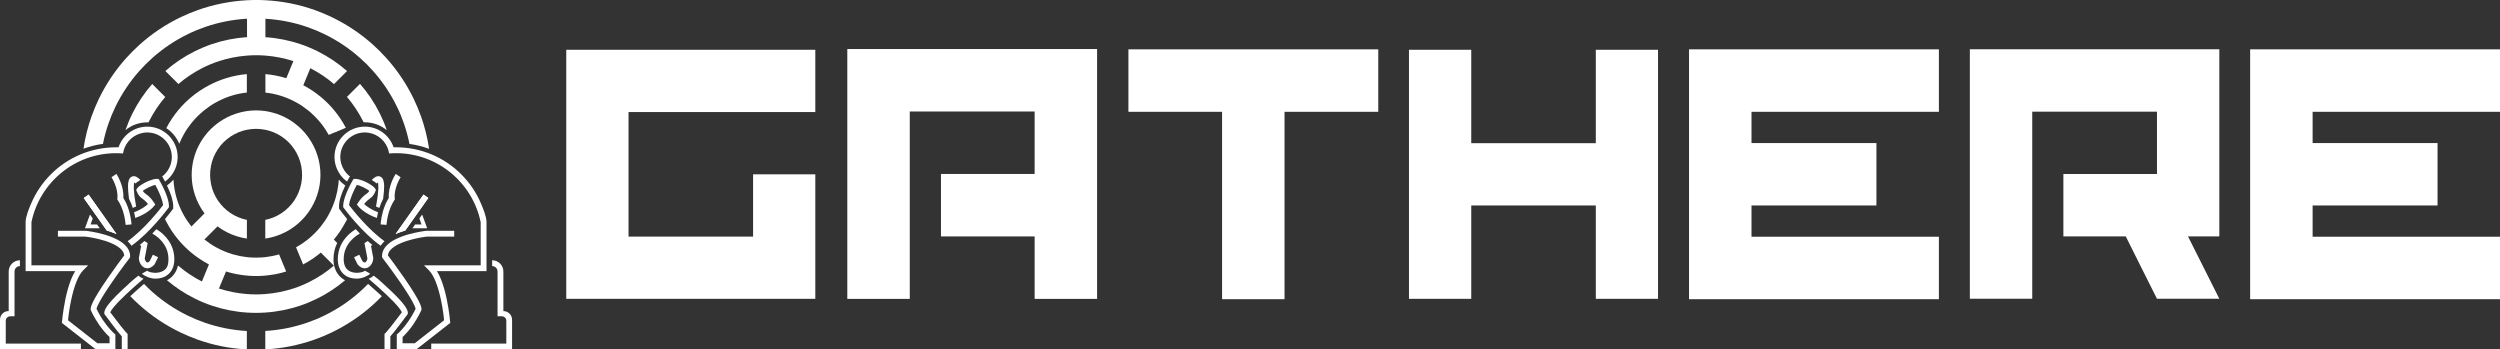 <svg xmlns="http://www.w3.org/2000/svg" id="Livello_1" data-name="Livello 1" viewBox="0 0 407.85 57"><rect x="0" y="0" width="407.85" height="57" fill="#333333" stroke="none"/><defs><style>      .cls-1 {        fill: #fff;        stroke-width: 0px;      }    </style></defs><g><g><path class="cls-1" d="M69.98,24.27c-1.03-.38-2.1-.64-3.18-.79-.23-1.14-.53-2.24-.9-3.32-.33-.95-.71-1.88-1.15-2.77-1.03-2.12-2.34-4.07-3.89-5.81-.66-.75-1.37-1.46-2.12-2.12-1.74-1.55-3.7-2.86-5.81-3.89-.9-.44-1.82-.82-2.77-1.15-2.17-.75-4.47-1.22-6.86-1.36v3.01c1.99.13,3.9.52,5.71,1.13.95.32,1.88.71,2.77,1.15,1.75.87,3.38,1.96,4.84,3.24l-2.13,2.13c-1.17-1.01-2.47-1.88-3.86-2.59l-1.15,2.78c1.03.54,2,1.19,2.89,1.93.77.64,1.48,1.35,2.12,2.12.74.89,1.39,1.85,1.93,2.89l-2.79,1.16c-.37-.67-.8-1.31-1.28-1.91-.63-.78-1.34-1.5-2.12-2.12-.6-.48-1.23-.91-1.91-1.28-.87-.48-1.8-.87-2.77-1.15-.73-.21-1.48-.36-2.25-.44v-3.02c1.18.11,2.32.33,3.41.67l1.15-2.79c-1.45-.47-2.98-.78-4.56-.9-.5-.04-1-.06-1.5-.06s-1.01.02-1.5.06c-1.58.12-3.11.43-4.56.9-.96.31-1.89.7-2.77,1.15-1.39.71-2.69,1.58-3.86,2.59l-2.13-2.13c1.46-1.28,3.08-2.37,4.84-3.24.89-.44,1.82-.83,2.77-1.15,1.81-.61,3.73-1,5.71-1.13v-3.01c-2.39.14-4.69.61-6.86,1.36-.95.33-1.88.71-2.77,1.15-2.12,1.03-4.07,2.34-5.81,3.89-.75.67-1.46,1.38-2.12,2.12-1.55,1.74-2.86,3.7-3.89,5.81-.44.9-.82,1.82-1.15,2.77-.37,1.08-.68,2.18-.9,3.32-1.09.15-2.15.41-3.18.79.27-1.81.71-3.57,1.31-5.26.34-.95.72-1.87,1.15-2.77,1.19-2.48,2.72-4.77,4.54-6.79.67-.74,1.38-1.45,2.12-2.12,2.02-1.82,4.31-3.36,6.79-4.54.9-.43,1.82-.81,2.77-1.15,2.53-.89,5.22-1.44,8.01-1.59.5-.03,1-.04,1.5-.04s1,.01,1.5.04c2.8.15,5.49.69,8.01,1.59.95.34,1.87.72,2.77,1.15,2.48,1.19,4.77,2.72,6.79,4.54.74.67,1.45,1.38,2.12,2.12,1.82,2.02,3.36,4.31,4.54,6.79.43.9.81,1.82,1.15,2.77.6,1.69,1.04,3.45,1.31,5.26Z"></path><path class="cls-1" d="M26.96,15.82c-1.01,1.17-1.88,2.47-2.59,3.86-.05.09-.09.18-.14.28-.07,0-.13,0-.2,0-1.33,0-2.58.46-3.56,1.27.32-.92.69-1.82,1.12-2.69.87-1.75,1.96-3.38,3.24-4.84l2.13,2.13Z"></path><path class="cls-1" d="M40.27,53.99v3.01c-2.8-.14-5.49-.69-8.01-1.59-.95-.34-1.87-.72-2.77-1.15-2.48-1.19-4.77-2.72-6.79-4.54-.5-.45-.98-.92-1.45-1.4.85-.79,1.74-1.57,2.24-2,.43.44.87.87,1.33,1.28,1.74,1.55,3.7,2.86,5.81,3.89.9.44,1.82.82,2.77,1.15,2.17.75,4.47,1.22,6.86,1.36Z"></path><path class="cls-1" d="M40.27,12.08v3.02c-.77.08-1.52.23-2.25.44-.97.28-1.9.67-2.77,1.15-.67.37-1.31.8-1.91,1.28-.78.63-1.5,1.34-2.12,2.12-.48.6-.91,1.23-1.28,1.91-.26.47-.49.96-.69,1.46-.44-1.05-1.18-1.94-2.12-2.56,0-.02.02-.03.03-.05.54-1.03,1.19-2,1.93-2.89.64-.77,1.35-1.48,2.12-2.12.89-.74,1.85-1.39,2.89-1.93.88-.46,1.81-.85,2.77-1.15,1.09-.34,2.23-.57,3.41-.67Z"></path><path class="cls-1" d="M63.08,21.22c-.98-.8-2.23-1.27-3.56-1.27-.07,0-.13,0-.2,0-.04-.09-.09-.18-.14-.28-.71-1.39-1.58-2.69-2.58-3.86l2.13-2.13c1.28,1.46,2.37,3.08,3.24,4.84.43.87.81,1.76,1.12,2.69Z"></path><path class="cls-1" d="M56.39,36.2c-.54,1.03-1.19,2-1.93,2.89l.55.55c-.4.81-.6,1.7-.6,2.64,0,2.13,1.17,3.07,1.89,3.44-1.38,1.17-2.91,2.18-4.55,2.99-.89.44-1.82.83-2.77,1.15-1.81.61-3.73,1-5.71,1.13-.5.03-1,.05-1.5.05s-1.01-.02-1.5-.05c-1.98-.13-3.9-.52-5.71-1.13-.96-.32-1.88-.71-2.77-1.15-1.64-.81-3.16-1.82-4.55-2.99.58-.3,1.45-.96,1.77-2.31l.07-.07c1.17,1.01,2.47,1.88,3.86,2.58l1.15-2.78c-1.03-.54-2-1.19-2.89-1.93-.77-.64-1.48-1.35-2.12-2.12-.74-.89-1.39-1.85-1.93-2.89-.08-.15-.16-.31-.23-.46.65-.79,1.06-1.34,1.11-1.4l.09-.13.14-.18v-.39c0-.83-.33-1.94-.98-3.29-.02-.03-.03-.06-.04-.09l.12-.09c.35-.25.66-.54.94-.86.01.24.03.47.06.71.08.77.23,1.52.44,2.25.28.97.67,1.9,1.15,2.77.37.67.8,1.31,1.28,1.91l2.14-2.14c-.22-.3-.43-.61-.62-.93-.51-.85-.9-1.79-1.15-2.77-.09-.36-.16-.72-.22-1.09-.07-.49-.11-.99-.11-1.5s.04-1.01.11-1.5c.05-.37.13-.74.22-1.09.25-.99.64-1.92,1.15-2.77.19-.32.4-.63.62-.93.6-.81,1.32-1.52,2.12-2.12.3-.22.61-.43.93-.62.85-.51,1.79-.9,2.77-1.15.36-.09.72-.16,1.09-.22.49-.07.99-.11,1.5-.11s1.01.04,1.5.11c.37.05.74.13,1.09.22.99.25,1.92.64,2.77,1.15.32.19.63.4.92.62.81.6,1.52,1.32,2.12,2.12.22.3.43.61.62.93.51.85.9,1.79,1.15,2.77.09.36.16.72.22,1.09.07.49.11.99.11,1.5s-.04,1.01-.11,1.5c-.05.37-.13.74-.22,1.09-.25.99-.64,1.92-1.15,2.77-.19.32-.4.63-.62.93-.6.81-1.32,1.52-2.12,2.12-.3.22-.6.43-.92.62-.85.51-1.79.9-2.77,1.15-.36.09-.72.16-1.09.22v-3.05c.96-.19,1.85-.57,2.64-1.09.02-.01.04-.03.06-.04.8-.54,1.48-1.22,2.02-2.02.01-.02.03-.04.04-.06.52-.79.9-1.68,1.09-2.64,0-.02,0-.05.02-.07.09-.46.13-.94.13-1.43s-.05-.97-.13-1.43c0-.03,0-.05-.02-.07-.19-.96-.57-1.85-1.09-2.64-.01-.02-.03-.04-.04-.06-.27-.4-.57-.77-.91-1.11-.34-.34-.71-.64-1.11-.91-.02-.01-.04-.03-.06-.04-.79-.52-1.68-.9-2.64-1.09-.02,0-.05,0-.07-.01-.46-.09-.94-.14-1.43-.14s-.97.05-1.43.14c-.03,0-.05,0-.07.01-.96.19-1.85.57-2.64,1.09-.02.01-.04.03-.06.04-.4.27-.77.58-1.11.91s-.64.71-.91,1.11h0s-.03.04-.04.06c-.52.79-.9,1.68-1.09,2.64,0,.03,0,.05-.01.07-.09.46-.14.94-.14,1.43s.05.96.14,1.43c0,.02,0,.05.01.07.19.96.57,1.85,1.09,2.64.01.02.03.04.04.06h0c.54.8,1.22,1.48,2.02,2.02.02.01.04.03.06.04.79.52,1.68.9,2.64,1.09v3.05c-.37-.05-.74-.13-1.09-.22-.99-.25-1.92-.64-2.77-1.15-.32-.19-.63-.4-.93-.62l-2.14,2.14c.6.48,1.23.91,1.91,1.28.87.48,1.8.87,2.77,1.15.73.21,1.48.36,2.25.45.49.05.99.08,1.5.08s1.01-.03,1.5-.08c.77-.09,1.53-.24,2.25-.45l1.16,2.79c-1.09.34-2.23.57-3.41.67-.49.05-.99.07-1.5.07s-1.01-.02-1.5-.07c-1.17-.11-2.32-.33-3.41-.67l-1.15,2.78c1.45.47,2.98.78,4.56.9.5.04,1,.06,1.5.06s1.01-.02,1.5-.06c1.58-.12,3.11-.43,4.56-.9.96-.31,1.89-.7,2.77-1.15,1.39-.71,2.69-1.58,3.86-2.58l-2.13-2.13c-.89.74-1.85,1.39-2.89,1.93l-1.15-2.79c.67-.37,1.31-.8,1.91-1.28.78-.63,1.5-1.34,2.12-2.12.48-.6.91-1.23,1.28-1.91.48-.87.87-1.8,1.15-2.77.21-.73.36-1.48.45-2.25.03-.23.05-.47.06-.71.28.32.59.61.94.86l.12.09s-.03.06-.04.09c-.65,1.35-.98,2.46-.98,3.29v.39l.14.18.09.13c.04.06.45.61,1.1,1.4-.08.16-.15.31-.23.46Z"></path><path class="cls-1" d="M62.3,48.32c-.47.48-.95.95-1.45,1.4-2.02,1.82-4.31,3.36-6.79,4.54-.9.43-1.82.81-2.77,1.15-2.53.89-5.22,1.44-8.01,1.59v-3.01c2.39-.14,4.69-.61,6.86-1.36.95-.33,1.88-.71,2.77-1.15,2.12-1.03,4.07-2.34,5.81-3.89.46-.41.91-.84,1.33-1.28.5.43,1.39,1.22,2.24,2Z"></path></g><g><path class="cls-1" d="M79.37,44.23h-8.09c1.01,1.62,1.58,4.22,1.87,6.05.06.4.12.77.16,1.08.08.6.11,1,.12,1.06l.02.26-5.46,4.27h-3.26v-2.38l.16-.14c.11-.1.21-.2.32-.3h0c.33-.33.63-.68.9-1.02.96-1.21,1.53-2.39,1.7-2.74-.06-.28-.43-1.3-2.65-4.5-1.35-1.95-2.72-3.75-2.74-3.76h0c-.06-.08-.1-.18-.1-.29h0c0-.21.03-.42.08-.62.16-.59.55-1.12,1.18-1.59.08-.06.17-.13.27-.19.21-.14.43-.27.68-.39.12-.06.25-.12.38-.18.13-.06.26-.11.4-.17h0l.04.03.05-.07h0c.19-.07.39-.15.6-.21.03,0,.05-.02.08-.03.17-.05.33-.1.49-.15,1.56-.44,2.96-.6,3.03-.6h.02s4.48,0,4.48,0v.95h-4.43c-.21.02-1.78.21-3.32.71-.24.08-.48.16-.72.26-.07.03-.14.06-.21.09-1.06.45-2.04,1.11-2.14,2,.35.46,1.51,2.01,2.65,3.66,2.83,4.08,2.83,4.84,2.83,5.13v.1l-.04.09c-.03.07-.46,1.06-1.28,2.26h0s-.07.1-.1.14c-.01.02-.03.04-.04.06-.21.3-.44.6-.7.91-.28.33-.59.66-.92.98v1.01h1.98l4.79-3.75c0-.08-.02-.19-.03-.3,0,0,0,0,0-.01,0-.03,0-.07-.01-.1,0-.05-.01-.1-.02-.16,0,0,0,0,0,0,0-.04-.01-.08-.02-.12h0s0-.04,0-.07c-.02-.18-.05-.37-.08-.58-.08-.56-.19-1.23-.34-1.93-.51-2.41-1.19-4.1-1.97-4.88l-.81-.81h9.25v-7.04c-1.32-6.42-7.01-11.26-13.81-11.26-.06,0-.12,0-.17,0-.32,0-.64.02-.96.04-.05-.33-.14-.64-.26-.94-.61-1.48-2.08-2.51-3.79-2.48-2.13.05-3.86,1.78-3.91,3.91-.01.49.07.96.22,1.39.11.31.25.61.43.88.25.38.56.72.92.99l-.03.06-.13.22c-.04.08-.16.27-.31.56-.46-.34-.87-.75-1.19-1.23-.18-.27-.34-.56-.47-.86-.25-.59-.39-1.24-.39-1.92,0-2.73,2.22-4.95,4.95-4.95,2.18,0,4.03,1.41,4.69,3.37.13,0,.26,0,.39,0,2.03,0,4,.4,5.86,1.18,1.79.76,3.4,1.84,4.79,3.23,1.38,1.38,2.47,2.99,3.23,4.79.32.75.89,2.11.89,3.01v8Z"></path><path class="cls-1" d="M60.39,44.65c-.37.37-1.35.81-2.18.81-.46,0-.94-.08-1.37-.25-.64-.27-1.73-1-1.73-2.93,0-1.51.6-2.88,1.73-3.97.43-.42.87-.72,1.19-.92.22.23.44.47.68.71-.28.15-.76.45-1.23.92-.94.91-1.41,2.01-1.41,3.26,0,1.04.38,1.73,1.14,2.04.94.39,2.09.08,2.33-.16l.86.49Z"></path><path class="cls-1" d="M60.89,42.09v.05c0,.58-.36,1.33-1,1.56-.1.04-.24.07-.39.07-.31,0-.71-.13-1.13-.6l-.04-.05-.57-1.15.85-.42.51,1.04c.11.12.29.28.44.22.18-.07.36-.37.38-.64l-.48-2.51.53-.34c.25.22.5.44.76.65l-.23.15.38,1.98Z"></path><path class="cls-1" d="M62.72,39.36c-.24.23-.45.47-.62.73-3.08-2.19-5.9-6-6.02-6.17l-.09-.13v-.16c0-.9.48-2.1.91-2.99.06-.12.11-.23.16-.33.06-.12.12-.23.17-.33.17-.33.3-.54.32-.57l.13-.22h.09s0,0,0,0h.16s.04-.01.06-.01c.3,0,.73.11,1.18.29.1.04.2.08.3.12h0c.15.06.3.14.44.21.34.18.66.38.91.57h0c.18.15.33.29.4.42l.11.19-.08.21c-.27.73-.6.97-.96,1.24-.25.19-.53.39-.88.86.35.32,1.08.9,2.27,1.33-.08.33-.15.65-.19.94-2.09-.72-3.02-1.88-3.06-1.93l-.21-.27.19-.29c.55-.84,1-1.17,1.33-1.41.24-.18.38-.28.51-.53-.17-.13-.48-.34-.94-.56-.02,0-.04-.02-.06-.03h0c-.43-.21-.79-.33-1.03-.38-.03.06-.07.12-.1.18h0c-.44.82-1.1,2.22-1.17,3.13.53.7,3.11,3.99,5.77,5.87Z"></path><g><path class="cls-1" d="M62.52,32.41h0s0,0,0,0c-.27.5-.47,1.01-.63,1.51-.2-.07-.38-.15-.55-.23.11-.58.19-1.09.25-1.51,0-.04.01-.08.02-.12,0-.02,0-.03,0-.05,0-.06.02-.12.02-.18,0-.05.01-.11.02-.16,0-.02,0-.04,0-.06,0-.03,0-.06.01-.1.02-.18.03-.34.04-.48h0s.03-.08.03-.08l-.02-.04s0,0,0,0c.02-.29.02-.51,0-.68,0-.07,0-.14-.01-.2-.01-.13-.03-.22-.05-.28-.06.04-.14.11-.21.18-.05-.05-.11-.09-.17-.14l-.2-.16h-.01c-.12-.09-.26-.18-.41-.26.28-.31.77-.74,1.28-.6.04,0,.07.02.11.04.28.12.44.38.52.67.09.29.11.61.11.89,0,.52-.05,1.19-.16,2.02Z"></path><path class="cls-1" d="M61.74,30.96l-.03.08s0-.08,0-.11l.02.04Z"></path></g><path class="cls-1" d="M64.4,32.37l.02.17-.1.14c-.92,1.38-1.19,3.1-1.27,4.01l-.95-.08s0-.06,0-.09c.01-.11.02-.24.04-.37.06-.47.16-1.05.33-1.66.03-.12.07-.23.11-.35.2-.62.47-1.25.85-1.85-.14-2.01,1.08-3.84,1.13-3.92l.4.27.4.27s-1.14,1.75-.96,3.46Z"></path><path class="cls-1" d="M69.88,32.3l-3.76,5.31c-.09.03-.18.06-.27.08-.25.08-.49.17-.72.25-.03.01-.06.02-.1.04-.15.06-.3.12-.44.18l-.03-.02,4.53-6.4.78.55Z"></path><path class="cls-1" d="M66.12,37.61c-.09.03-.18.06-.27.08-.25.08-.49.17-.72.25-.03.01-.06.02-.1.04-.15.06-.3.12-.44.18l-.03-.02,4.53-6.4.78.55-3.76,5.31Z"></path><polygon class="cls-1" points="69.69 37.24 67.28 37.24 67.72 36.62 68.77 36.62 68.42 35.64 68.87 35 69.57 36.91 69.69 37.24"></polygon><path class="cls-1" d="M66.53,51.05v.16l-.09.13c-.05.07-.69.94-1.39,1.84-.25.33-.51.66-.75.96-.23.29-.45.54-.62.73v2.09h-.95v-2.48l.14-.14c.07-.07.15-.16.25-.27.21-.24.46-.56.74-.9.66-.84,1.41-1.84,1.7-2.22-.1-.27-.56-1.04-2.53-2.89-1.32-1.25-2.88-2.57-2.9-2.59.14-.05.31-.12.49-.24.14-.09.26-.19.34-.27.84.63,1.73,1.47,2.73,2.41,2.53,2.38,2.85,3.23,2.85,3.7Z"></path><path class="cls-1" d="M83.55,57h-13.2v-.95h12.25c0-.92,0-2.08,0-3.07v-.65c0-.41-.33-.73-.74-.73h-.69v-7.31c0-.48-.39-.88-.88-.88h0v-.95h0c1.01,0,1.83.82,1.83,1.83v6.46h0c.78,0,1.42.63,1.42,1.42v4.85Z"></path><path class="cls-1" d="M4.18,44.23h8.09c-1.01,1.62-1.58,4.22-1.87,6.05-.06.4-.12.77-.16,1.08-.08.6-.11,1-.12,1.06l-.02.26,5.46,4.27h3.26s0-2.38,0-2.38l-.16-.14c-.11-.1-.21-.2-.32-.3h0c-.33-.33-.63-.68-.9-1.02-.96-1.21-1.53-2.39-1.7-2.74.06-.28.43-1.3,2.65-4.5,1.35-1.95,2.72-3.75,2.74-3.76h0c.06-.08.1-.18.1-.29h0c0-.21-.03-.42-.08-.62-.16-.59-.55-1.12-1.18-1.59-.08-.06-.17-.13-.27-.19-.21-.14-.43-.27-.68-.39-.12-.06-.25-.12-.38-.18-.13-.06-.26-.11-.4-.17h0l-.04.03-.05-.07h0c-.19-.07-.39-.15-.6-.21-.03,0-.05-.02-.08-.03-.17-.05-.33-.1-.49-.15-1.56-.44-2.96-.6-3.03-.6h-.02s-4.48,0-4.48,0v.95s4.43,0,4.43,0c.21.02,1.78.21,3.32.71.24.08.48.16.72.26.07.03.14.06.21.09,1.06.45,2.04,1.11,2.14,2-.35.46-1.51,2.01-2.65,3.66-2.83,4.08-2.83,4.84-2.83,5.13v.1s.04.09.04.09c.03.07.46,1.06,1.28,2.26h0s.07.1.1.14c.01.02.03.04.04.06.21.3.44.6.7.91.28.33.59.66.92.98v1.01h-1.98s-4.79-3.75-4.79-3.75c0-.08.02-.19.03-.3,0,0,0,0,0-.01,0-.03,0-.07.01-.1,0-.05.01-.1.02-.16,0,0,0,0,0,0,0-.04.01-.08.02-.12h0s0-.04,0-.07c.02-.18.05-.37.08-.58.08-.56.19-1.23.34-1.93.51-2.41,1.19-4.1,1.97-4.88l.81-.81H5.13v-7.04c1.32-6.42,7.01-11.26,13.81-11.26.06,0,.12,0,.17,0,.32,0,.64.02.96.04.05-.33.14-.64.26-.94.61-1.48,2.08-2.51,3.79-2.48,2.13.05,3.86,1.78,3.91,3.91.01.49-.07.96-.22,1.39-.11.31-.25.61-.43.88-.25.38-.56.72-.92.99l.03.06.13.22c.04.08.16.27.31.56.46-.34.87-.75,1.19-1.23.18-.27.34-.56.47-.86.25-.59.39-1.24.39-1.92,0-2.73-2.22-4.95-4.95-4.95-2.18,0-4.03,1.41-4.69,3.37-.13,0-.26,0-.39,0-2.03,0-4,.4-5.86,1.18-1.79.76-3.4,1.84-4.79,3.23-1.38,1.38-2.47,2.99-3.23,4.79-.32.75-.89,2.11-.89,3.01s0,8,0,8Z"></path><path class="cls-1" d="M23.16,44.65c.37.37,1.35.81,2.18.81.46,0,.94-.08,1.37-.25.64-.27,1.73-1,1.73-2.93,0-1.51-.6-2.88-1.73-3.97-.43-.42-.87-.72-1.19-.92-.22.23-.44.47-.68.71.28.15.76.45,1.23.92.94.91,1.41,2.01,1.41,3.26s-.38,1.73-1.14,2.04c-.94.39-2.09.08-2.33-.16l-.86.49Z"></path><path class="cls-1" d="M22.66,42.09v.05c0,.58.36,1.33,1,1.56.1.04.24.07.39.07.31,0,.71-.13,1.13-.6l.04-.05.57-1.15-.85-.42-.51,1.04c-.11.12-.29.28-.44.22-.18-.07-.36-.37-.38-.64l.48-2.51-.53-.34c-.25.22-.5.44-.76.65l.23.15-.38,1.98Z"></path><path class="cls-1" d="M20.83,39.36c.24.23.45.47.62.73,3.08-2.19,5.9-6,6.02-6.17l.09-.13v-.16c0-.9-.48-2.1-.91-2.99-.06-.12-.11-.23-.16-.33-.06-.12-.12-.23-.17-.33-.17-.33-.3-.54-.32-.57l-.13-.22h-.09s0,0,0,0h-.16s-.04-.01-.06-.01c-.3,0-.73.11-1.18.29-.1.04-.2.08-.3.12h0c-.15.06-.3.14-.44.21-.34.18-.66.38-.91.57h0c-.18.15-.33.29-.4.42l-.11.19.08.21c.27.73.6.97.96,1.24.25.19.53.39.88.86-.35.32-1.08.9-2.27,1.33.08.33.15.65.19.94,2.09-.72,3.02-1.88,3.06-1.93l.21-.27-.19-.29c-.55-.84-1-1.17-1.33-1.41-.24-.18-.38-.28-.51-.53.17-.13.48-.34.94-.56.02,0,.04-.02.06-.03h0c.43-.21.79-.33,1.03-.38.03.06.07.12.1.18h0c.44.82,1.1,2.22,1.17,3.13-.53.7-3.11,3.99-5.77,5.87Z"></path><g><path class="cls-1" d="M21.03,32.41h0s0,0,0,0c.27.5.47,1.01.63,1.51.2-.07.38-.15.55-.23-.11-.58-.19-1.09-.25-1.51,0-.04-.01-.08-.02-.12,0-.02,0-.03,0-.05,0-.06-.02-.12-.02-.18,0-.05-.01-.11-.02-.16,0-.02,0-.04,0-.06,0-.03,0-.06-.01-.1-.02-.18-.03-.34-.04-.48h0s-.03-.08-.03-.08l.02-.04s0,0,0,0c-.02-.29-.02-.51,0-.68,0-.07,0-.14.01-.2.01-.13.03-.22.05-.28.06.04.14.11.21.18.05-.05.11-.09.17-.14l.2-.16h.01c.12-.09.26-.18.41-.26-.28-.31-.77-.74-1.28-.6-.04,0-.07.02-.11.04-.28.12-.44.38-.52.67-.09.29-.11.61-.11.89,0,.52.05,1.19.16,2.02Z"></path><path class="cls-1" d="M21.81,30.96l.03.08s0-.08,0-.11l-.02.04Z"></path></g><path class="cls-1" d="M19.15,32.37l-.02.17.1.14c.92,1.38,1.19,3.1,1.27,4.01l.95-.08s0-.06,0-.09c-.01-.11-.02-.24-.04-.37-.06-.47-.16-1.05-.33-1.66-.03-.12-.07-.23-.11-.35-.2-.62-.47-1.25-.85-1.85.14-2.01-1.08-3.84-1.13-3.92l-.4.27-.4.27s1.14,1.75.96,3.46Z"></path><path class="cls-1" d="M13.67,32.3l3.76,5.31c.09.03.18.06.27.08.25.08.49.17.72.25.03.01.06.02.1.04.15.06.3.12.44.18l.03-.02-4.53-6.4-.78.55Z"></path><path class="cls-1" d="M13.67,32.3l.78-.55,4.53,6.4-.03.02c-.14-.06-.29-.12-.44-.18-.03-.01-.06-.02-.1-.04-.23-.09-.47-.17-.72-.25-.09-.03-.18-.06-.27-.08l-3.76-5.31Z"></path><polygon class="cls-1" points="13.86 37.24 16.27 37.24 15.83 36.62 14.78 36.62 15.13 35.64 14.68 35 13.98 36.91 13.86 37.24"></polygon><path class="cls-1" d="M17.02,51.05v.16s.09.13.09.13c.05.07.69.94,1.39,1.84.25.33.51.66.75.96.23.29.45.54.62.73v2.09s.95,0,.95,0v-2.48s-.14-.14-.14-.14c-.07-.07-.15-.16-.25-.27-.21-.24-.46-.56-.74-.9-.66-.84-1.41-1.84-1.7-2.22.1-.27.56-1.04,2.53-2.89,1.32-1.25,2.88-2.57,2.9-2.59-.14-.05-.31-.12-.49-.24-.14-.09-.26-.19-.34-.27-.84.63-1.73,1.47-2.73,2.41-2.53,2.38-2.85,3.23-2.85,3.7Z"></path><path class="cls-1" d="M0,57h13.2s0-.95,0-.95H.94c0-.92,0-2.08,0-3.07v-.65c0-.41.33-.73.74-.73h.69s0-7.31,0-7.31c0-.48.39-.88.88-.88h0v-.95s0,0,0,0c-1.01,0-1.83.82-1.83,1.83v6.46h0C.63,50.73,0,51.37,0,52.15v.82s0,4.03,0,4.03Z"></path></g></g><g><polygon class="cls-1" points="224.85 8.05 224.85 18.24 209.56 18.24 209.56 48.81 199.37 48.81 199.37 18.24 184.09 18.24 184.09 8.05 224.85 8.05"></polygon><polygon class="cls-1" points="178.98 8 178.98 48.76 168.79 48.76 168.79 38.57 153.51 38.57 153.51 28.38 168.79 28.38 168.79 18.19 148.42 18.19 148.42 48.76 138.23 48.76 138.23 8 178.98 8"></polygon><polygon class="cls-1" points="316.31 8.05 316.31 18.24 285.74 18.24 285.74 23.34 306.12 23.34 306.12 33.52 285.74 33.52 285.74 38.62 316.31 38.62 316.31 48.81 275.55 48.81 275.55 8.05 316.31 8.05"></polygon><polygon class="cls-1" points="407.85 8.05 407.85 18.24 377.28 18.24 377.28 23.34 397.66 23.34 397.66 33.52 377.28 33.52 377.28 38.62 407.85 38.62 407.85 48.81 367.09 48.81 367.09 8.05 407.85 8.05"></polygon><polygon class="cls-1" points="356.97 38.57 356.97 38.61 359.51 43.66 362.06 48.74 351.89 48.74 349.34 43.66 346.8 38.57 336.62 38.57 336.62 28.39 351.89 28.39 351.89 18.22 331.54 18.22 331.54 48.74 321.36 48.74 321.36 8.04 362.06 8.04 362.06 38.57 356.97 38.57"></polygon><polygon class="cls-1" points="102.54 38.6 122.86 38.6 122.86 28.44 133.01 28.44 133.01 48.75 92.38 48.75 92.38 8.12 133.01 8.12 133.01 18.28 102.54 18.28 102.54 38.6"></polygon><polygon class="cls-1" points="270.49 8.12 270.49 48.75 260.34 48.75 260.34 33.52 240.02 33.52 240.02 48.75 229.86 48.75 229.86 8.12 240.02 8.12 240.02 23.36 260.34 23.36 260.34 8.12 270.49 8.12"></polygon></g></svg>